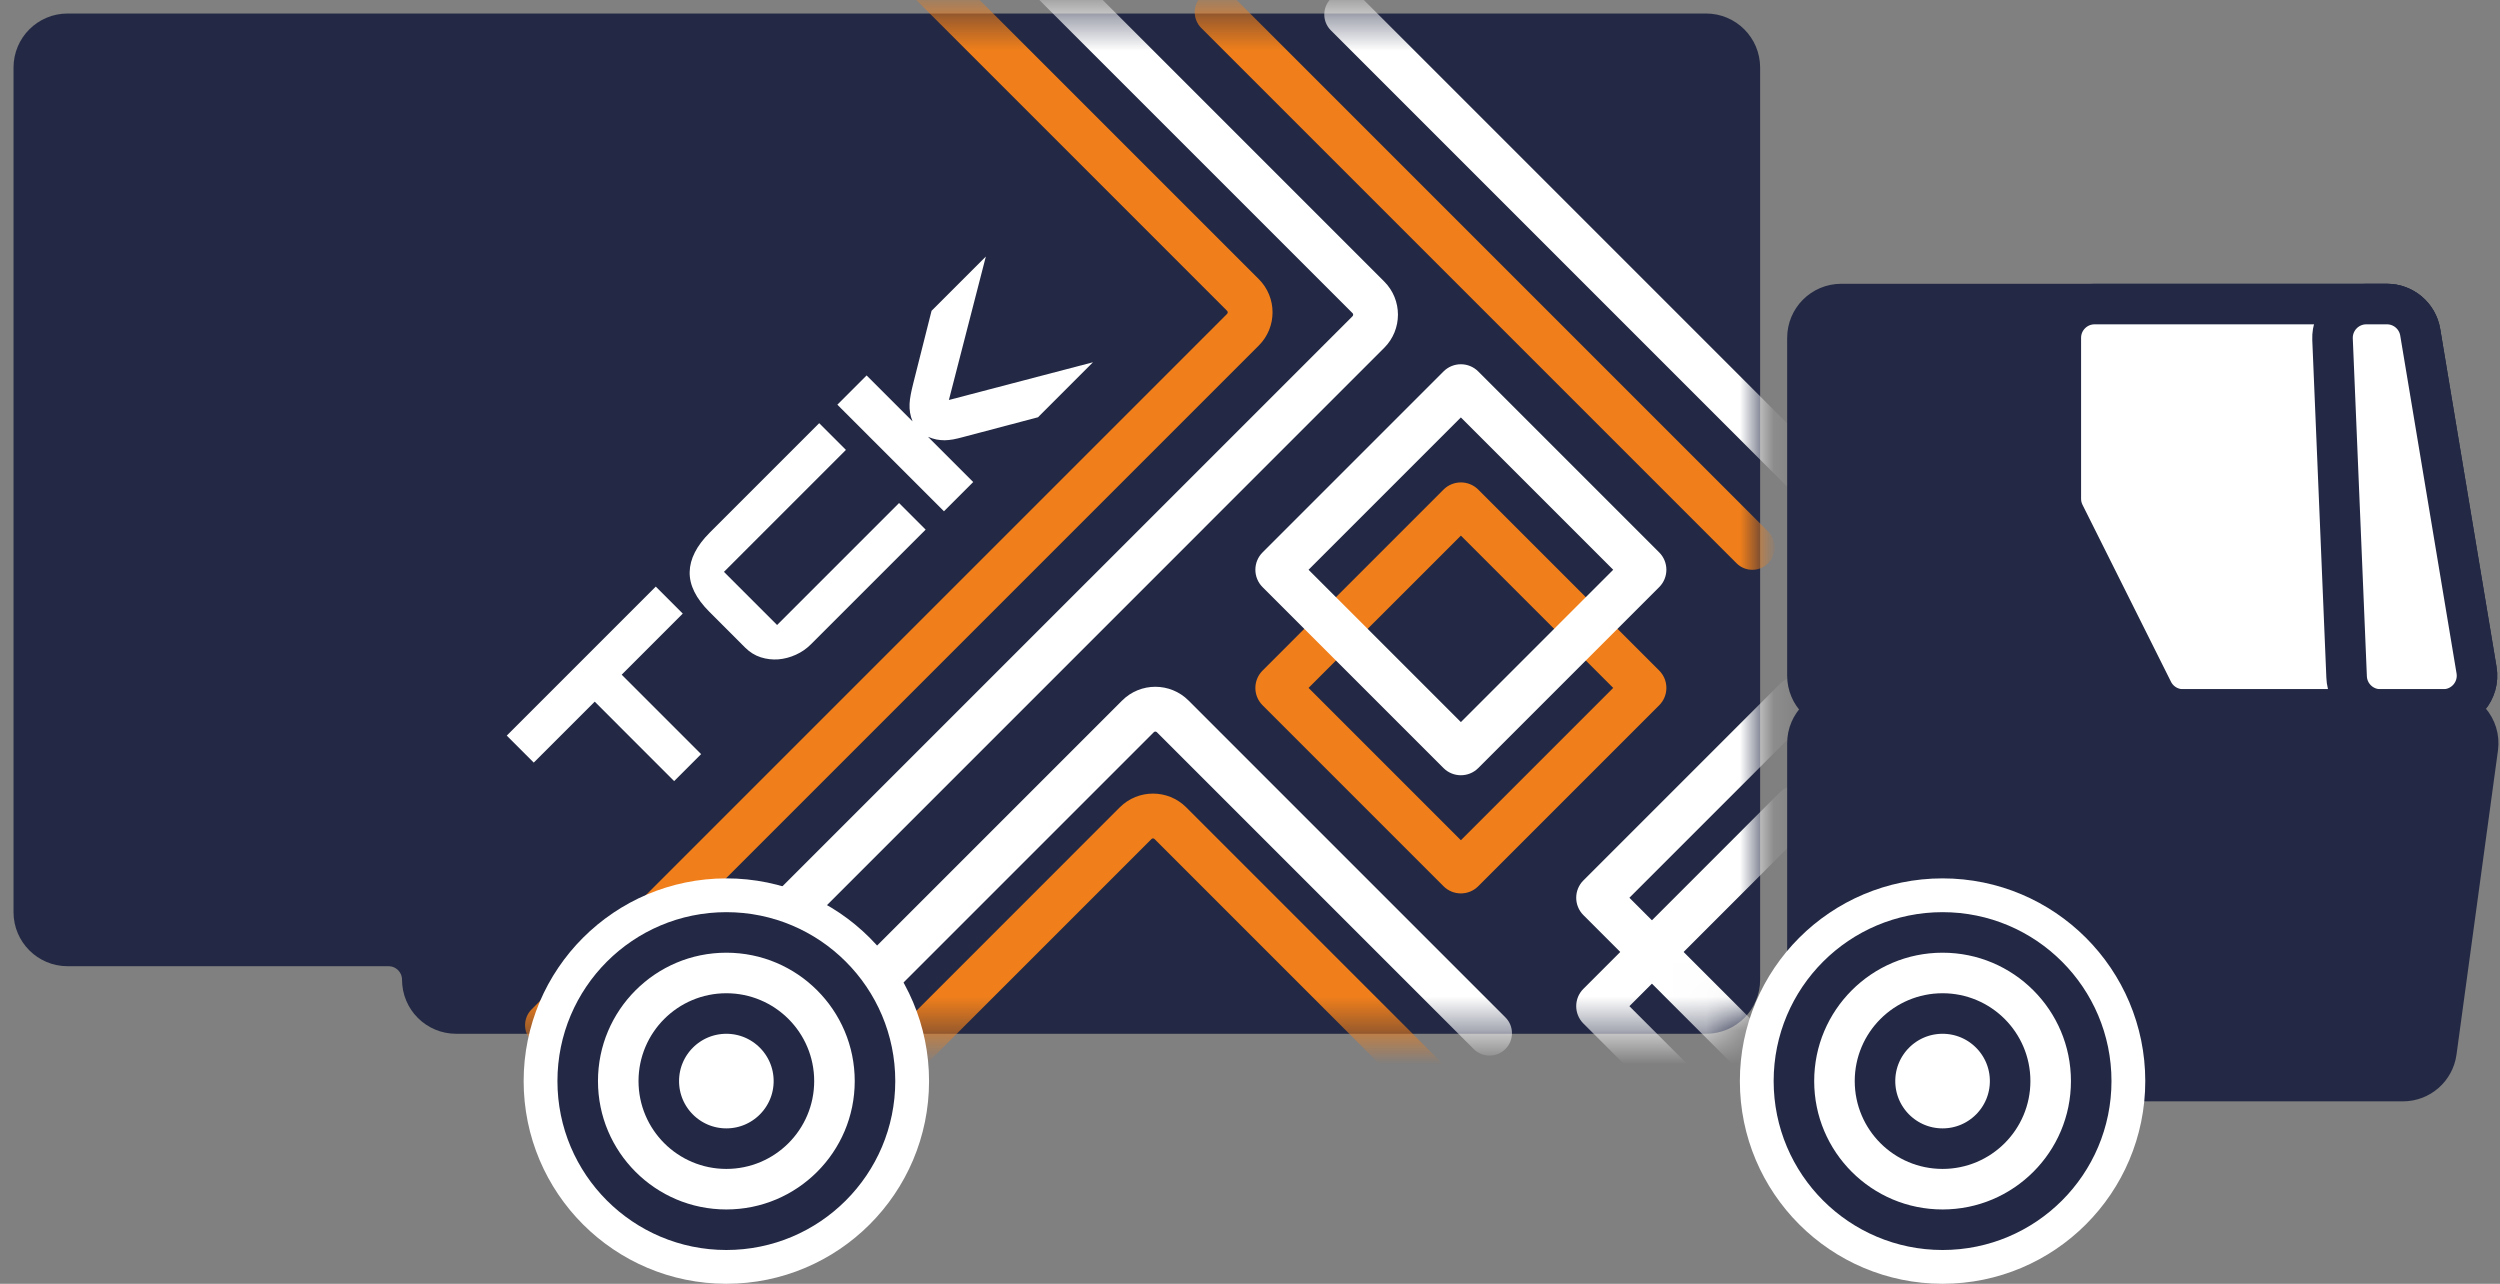 <svg width="74" height="38" viewBox="0 0 74 38" fill="none" xmlns="http://www.w3.org/2000/svg">
<rect x="0" y="0" width="74" height="38" fill="#808080" stroke="none"/>
<path d="M1 2C1 1.448 1.448 1 2 1H50.5C51.052 1 51.5 1.448 51.5 2V29C51.5 29.552 51.052 30 50.5 30H13.5C12.948 30 12.5 29.552 12.5 29C12.5 28.448 12.052 28 11.5 28H2C1.448 28 1 27.552 1 27V2Z" fill="#232944" stroke="#232944" stroke-width="1.2"/>
<mask id="mask0_428_1262" style="mask-type:alpha" maskUnits="userSpaceOnUse" x="0" y="0" width="53" height="31">
<path d="M1 2C1 1.448 1.448 1 2 1H50.5C51.052 1 51.5 1.448 51.5 2V29C51.5 29.552 51.052 30 50.5 30H13.5C12.948 30 12.5 29.552 12.5 29C12.5 28.448 12.052 28 11.5 28H2C1.448 28 1 27.552 1 27V2Z" fill="#232944" stroke="#232944" stroke-width="1.2"/>
</mask>
<g mask="url(#mask0_428_1262)">
<path d="M27.574 9.2L29.181 7.594L28.087 11.84L32.352 10.723L30.725 12.351L28.504 12.938C28.401 12.966 28.305 12.989 28.216 13.006C28.127 13.022 28.041 13.03 27.96 13.032C27.879 13.032 27.798 13.024 27.718 13.009C27.638 12.992 27.554 12.966 27.469 12.93L28.807 14.268L27.941 15.134L24.786 11.979L25.652 11.113L27.012 12.473C26.976 12.386 26.952 12.3 26.938 12.216C26.924 12.133 26.919 12.047 26.923 11.957C26.927 11.869 26.939 11.776 26.958 11.679C26.976 11.582 27 11.477 27.029 11.361L27.574 9.2Z" fill="white"/>
<path d="M24.248 12.526L25.039 13.317L21.429 16.927L23.002 18.5L26.612 14.89L27.399 15.677L24.002 19.073C23.873 19.202 23.725 19.305 23.557 19.38C23.389 19.457 23.216 19.502 23.039 19.517C22.862 19.53 22.688 19.51 22.516 19.455C22.345 19.4 22.191 19.303 22.054 19.167L20.994 18.106C20.6 17.712 20.406 17.321 20.414 16.932C20.422 16.544 20.619 16.155 21.007 15.767L24.248 12.526Z" fill="white"/>
<path d="M15 21.774L19.411 17.363L20.21 18.162L18.402 19.971L20.753 22.322L19.955 23.121L17.604 20.769L15.799 22.573L15 21.774Z" fill="white"/>
<path fill-rule="evenodd" clip-rule="evenodd" d="M28.234 -3.469C28.493 -3.728 28.913 -3.728 29.172 -3.469L40.972 8.332C41.515 8.874 41.515 9.754 40.972 10.297L22.323 28.947C22.064 29.206 21.644 29.206 21.385 28.947C21.126 28.688 21.126 28.268 21.385 28.009L40.035 9.36C40.06 9.335 40.06 9.294 40.035 9.269L28.234 -2.531C27.975 -2.79 27.975 -3.21 28.234 -3.469Z" fill="white"/>
<path fill-rule="evenodd" clip-rule="evenodd" d="M25.214 -2.846C25.473 -3.105 25.892 -3.105 26.151 -2.846L37.26 8.262C37.803 8.805 37.803 9.685 37.26 10.228L16.673 30.815C16.414 31.073 15.995 31.073 15.736 30.815C15.477 30.556 15.477 30.136 15.736 29.877L36.322 9.29C36.347 9.265 36.347 9.225 36.322 9.2L25.214 -1.909C24.955 -2.168 24.955 -2.587 25.214 -2.846Z" fill="#F07F1B"/>
<path fill-rule="evenodd" clip-rule="evenodd" d="M38.733 20.362L43.242 24.871L47.751 20.362L43.242 15.854L38.733 20.362ZM37.372 19.849C37.088 20.132 37.088 20.593 37.372 20.876L42.728 26.232C43.012 26.516 43.472 26.516 43.756 26.232L49.112 20.876C49.396 20.593 49.396 20.132 49.112 19.848L43.756 14.492C43.472 14.209 43.012 14.209 42.728 14.492L37.372 19.849Z" fill="#F07F1B"/>
<path fill-rule="evenodd" clip-rule="evenodd" d="M48.23 29.783L53.197 34.75L58.165 29.783L53.197 24.815L48.23 29.783ZM46.869 29.269C46.585 29.552 46.585 30.013 46.869 30.297L52.683 36.111C52.967 36.395 53.427 36.395 53.711 36.111L59.526 30.297C59.809 30.013 59.809 29.552 59.526 29.269L53.711 23.454C53.427 23.17 52.967 23.17 52.683 23.454L46.869 29.269Z" fill="white"/>
<path fill-rule="evenodd" clip-rule="evenodd" d="M38.733 16.865L43.242 21.374L47.751 16.865L43.242 12.356L38.733 16.865ZM37.372 16.351C37.088 16.635 37.088 17.095 37.372 17.379L42.728 22.735C43.012 23.018 43.472 23.018 43.756 22.735L49.112 17.379C49.396 17.095 49.396 16.635 49.112 16.351L43.756 10.995C43.472 10.711 43.012 10.711 42.728 10.995L37.372 16.351Z" fill="white"/>
<path fill-rule="evenodd" clip-rule="evenodd" d="M48.23 26.574L53.197 31.541L58.165 26.574L53.197 21.607L48.23 26.574ZM46.869 26.06C46.585 26.344 46.585 26.804 46.869 27.088L52.683 32.903C52.967 33.186 53.427 33.186 53.711 32.903L59.526 27.088C59.809 26.804 59.809 26.344 59.526 26.06L53.711 20.246C53.427 19.962 52.967 19.962 52.683 20.246L46.869 26.06Z" fill="white"/>
<path fill-rule="evenodd" clip-rule="evenodd" d="M34.243 21.673C34.218 21.648 34.178 21.648 34.153 21.673L24.774 31.052C24.515 31.311 24.095 31.311 23.836 31.052C23.577 30.793 23.577 30.373 23.836 30.115L33.215 20.736C33.758 20.193 34.638 20.193 35.181 20.736L44.56 30.115C44.819 30.373 44.819 30.793 44.56 31.052C44.301 31.311 43.881 31.311 43.622 31.052L34.243 21.673Z" fill="white"/>
<path fill-rule="evenodd" clip-rule="evenodd" d="M34.174 24.835C34.149 24.81 34.109 24.81 34.084 24.835L27.002 31.917C26.743 32.176 26.323 32.176 26.064 31.917C25.805 31.658 25.805 31.238 26.064 30.98L33.146 23.897C33.689 23.355 34.569 23.355 35.112 23.897L50.233 39.019C50.492 39.278 50.492 39.697 50.233 39.956C49.974 40.215 49.554 40.215 49.295 39.956L34.174 24.835Z" fill="#F07F1B"/>
<path fill-rule="evenodd" clip-rule="evenodd" d="M35.558 -0.109C35.817 -0.367 36.236 -0.367 36.495 -0.109L52.338 15.734C52.597 15.993 52.597 16.413 52.338 16.672C52.079 16.931 51.66 16.931 51.401 16.672L35.558 0.829C35.299 0.57 35.299 0.15 35.558 -0.109Z" fill="#F07F1B"/>
<path fill-rule="evenodd" clip-rule="evenodd" d="M39.393 -0.04C39.652 -0.298 40.072 -0.298 40.33 -0.04L53.821 13.451C54.08 13.71 54.08 14.13 53.821 14.388C53.562 14.647 53.142 14.647 52.883 14.388L39.393 0.898C39.134 0.639 39.134 0.219 39.393 -0.04Z" fill="white"/>
</g>
<path d="M53.5 10C53.5 9.448 53.948 9 54.5 9H70.645C71.138 9 71.556 9.358 71.633 9.844L73 18.5L73.261 19.804C73.385 20.423 72.911 21 72.28 21H54.5C53.948 21 53.5 20.552 53.5 20V10Z" fill="#232944" stroke="#232944" stroke-width="1.2"/>
<path d="M61 10C61 9.448 61.448 9 62 9H70.653C71.142 9 71.559 9.353 71.639 9.836L73.306 19.836C73.407 20.445 72.938 21 72.32 21H64.618C64.239 21 63.893 20.786 63.724 20.447L61.106 15.211C61.036 15.072 61 14.919 61 14.764L61 10Z" fill="white" stroke="#232944" stroke-width="1.2"/>
<path d="M70.653 9C71.142 9 71.559 9.353 71.639 9.836L73.306 19.836C73.407 20.445 72.938 21 72.32 21H70.459C69.923 21 69.482 20.577 69.46 20.042L69.043 10.042C69.02 9.474 69.474 9 70.043 9H70.653Z" fill="white" stroke="#232944" stroke-width="1.2"/>
<path d="M53.5 31C53.5 31.552 53.948 32 54.5 32H71.127C71.627 32 72.05 31.631 72.118 31.135L73.345 22.135C73.427 21.535 72.96 21 72.354 21H54.5C53.948 21 53.5 21.448 53.5 22V31Z" fill="#232944" stroke="#232944" stroke-width="1.2"/>
<circle cx="21.5" cy="32" r="5" fill="white" stroke="white" stroke-width="2"/>
<circle cx="57.5" cy="32" r="5" fill="white" stroke="white" stroke-width="2"/>
<circle cx="21.5" cy="32" r="4.4" stroke="#232944" stroke-width="1.2"/>
<circle cx="57.5" cy="32" r="4.4" stroke="#232944" stroke-width="1.2"/>
<circle cx="21.5" cy="32" r="2" stroke="#232944" stroke-width="1.2"/>
<circle cx="57.5" cy="32" r="2" stroke="#232944" stroke-width="1.2"/>
</svg>
